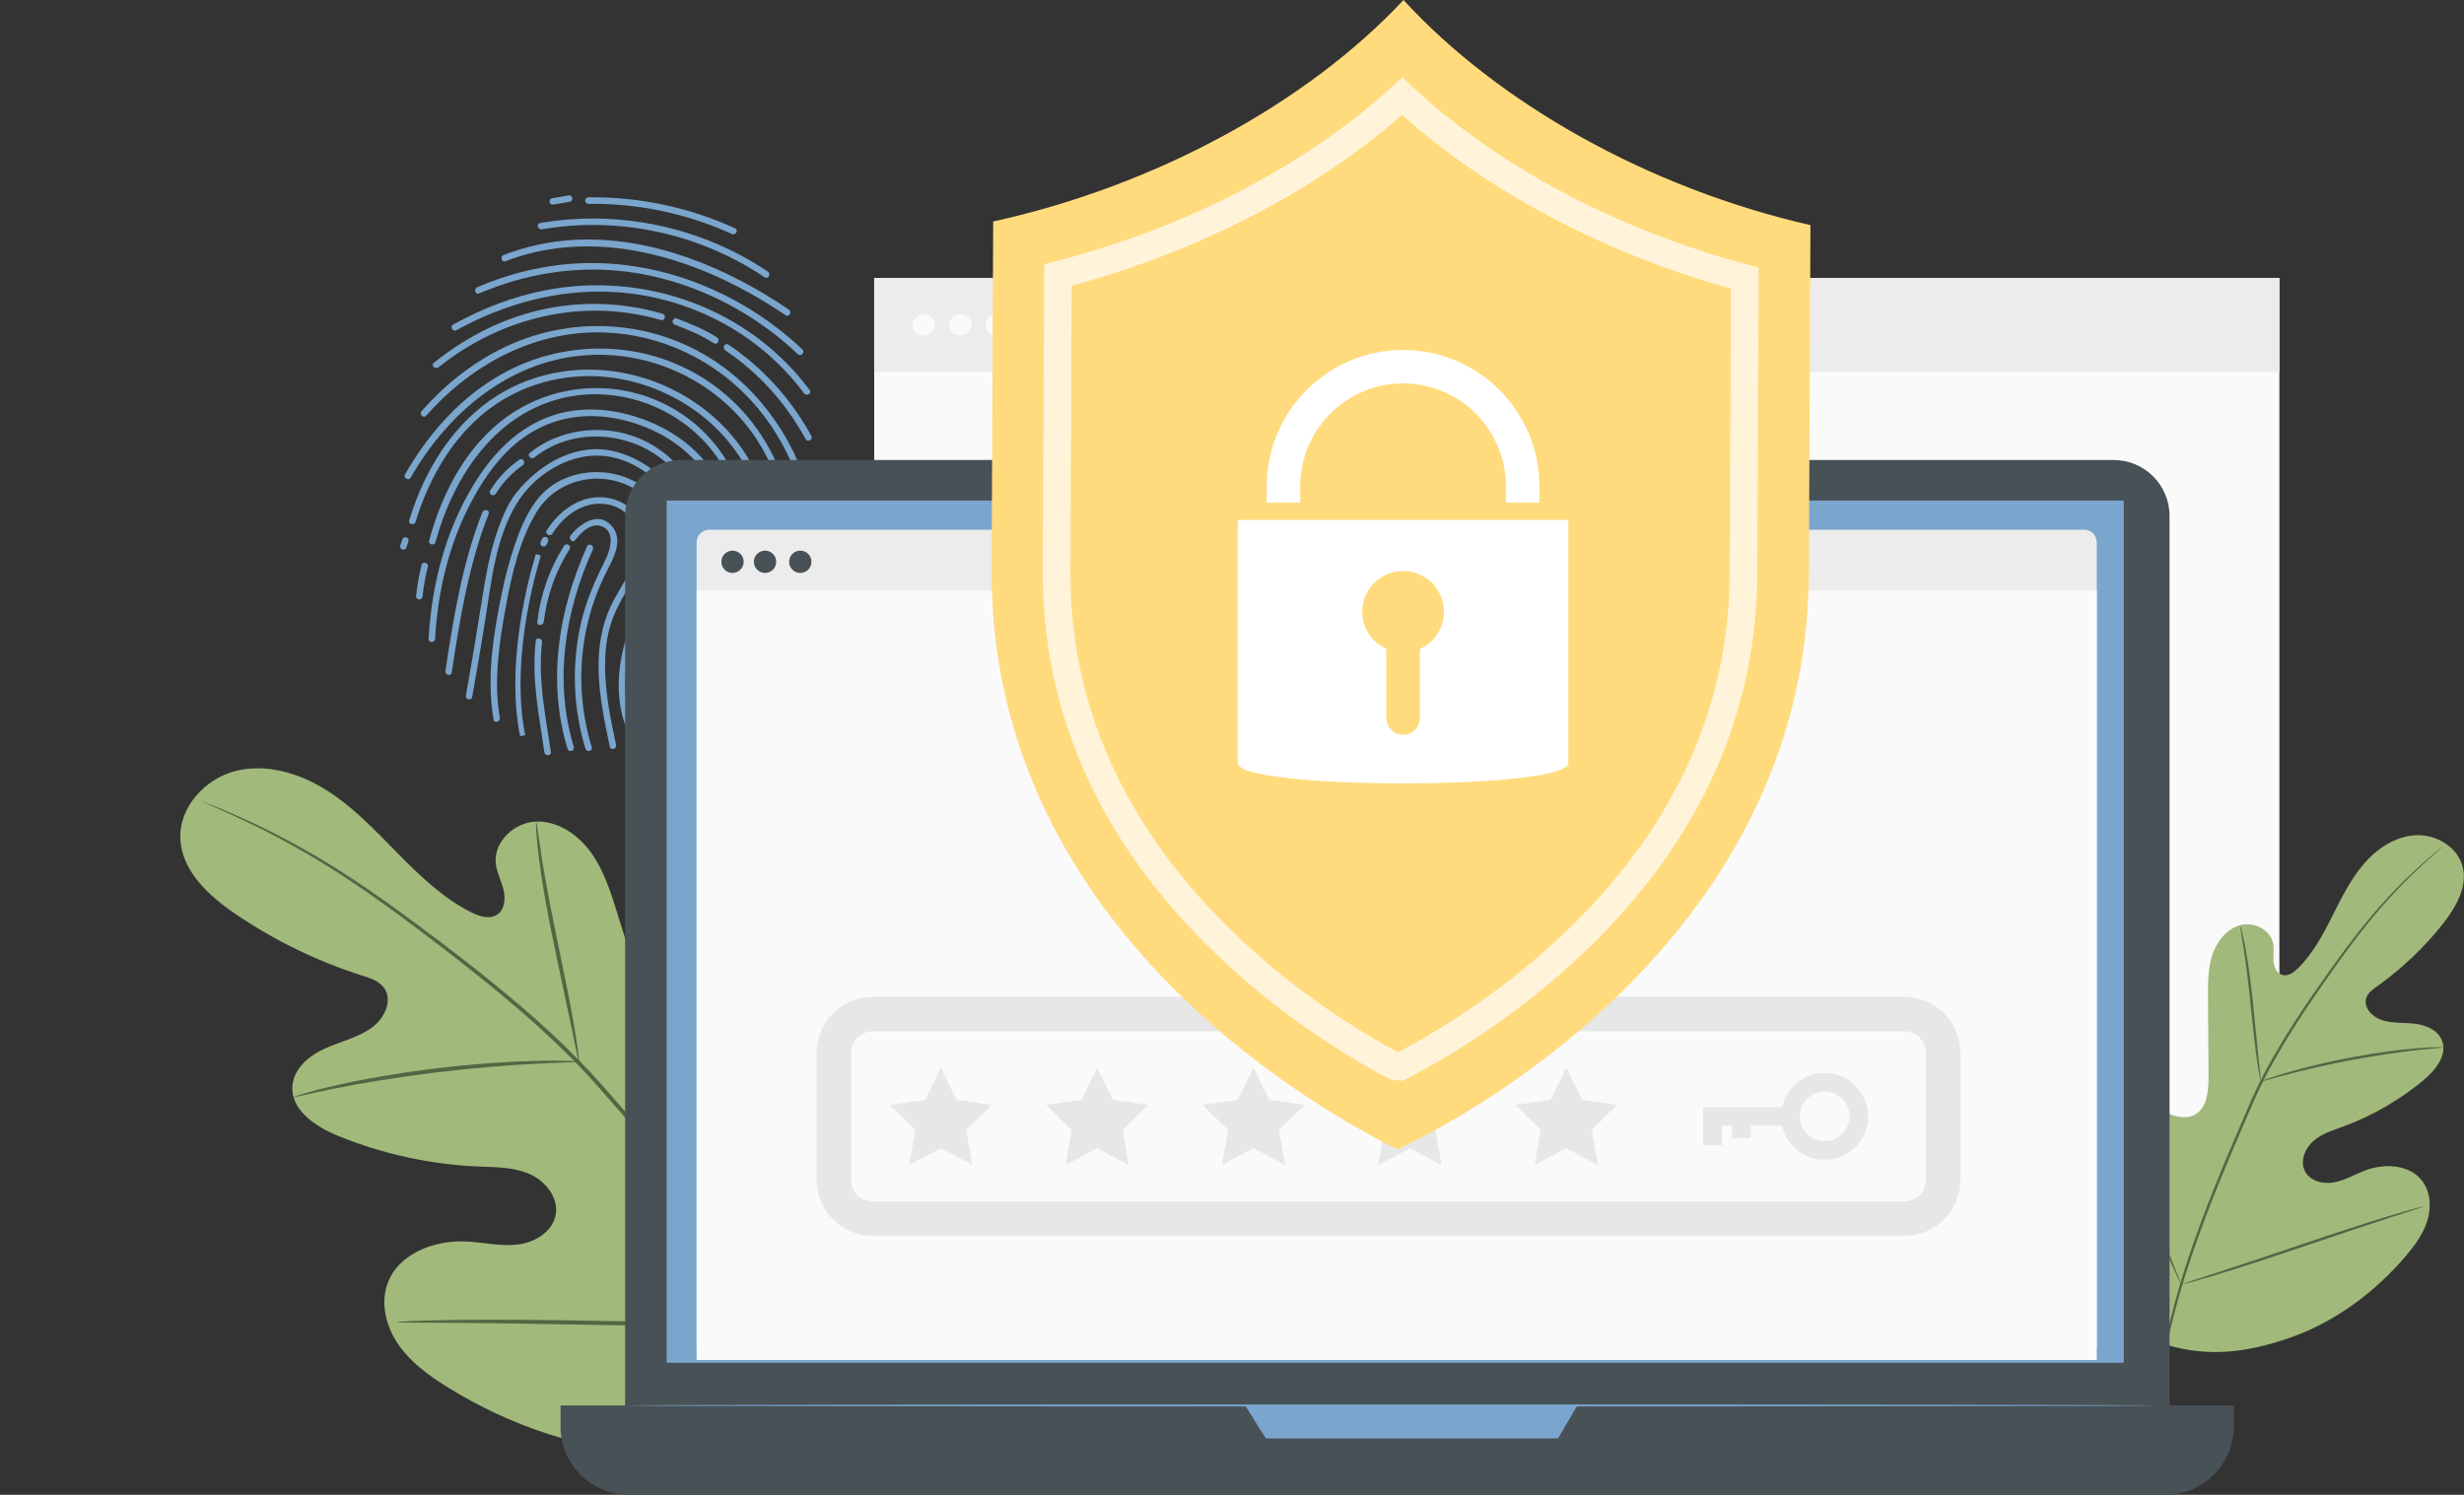 <svg xmlns="http://www.w3.org/2000/svg" width="328" height="199" viewBox="0 0 328 199" fill="none"><rect x="0" y="0" width="328" height="199" fill="#333333" stroke="none"/><g clip-path="url(#clip0_938_16626)"><path d="M97.861 30.397C91.723 27.598 85.055 26.183 78.304 26.269C77.747 26.274 77.763 27.142 78.32 27.137C84.906 27.053 91.444 28.419 97.427 31.151C97.927 31.379 98.361 30.626 97.854 30.394L97.861 30.397Z" fill="#7AA5CD"></path><path d="M102.219 36.166C93.405 30.214 82.373 27.876 71.893 29.697C71.343 29.788 71.585 30.627 72.129 30.533C82.386 28.75 93.179 31.11 101.791 36.922C102.253 37.23 102.68 36.473 102.219 36.166Z" fill="#7AA5CD"></path><path d="M105.017 41.219C96.733 35.601 86.715 31.41 76.537 31.929C73.287 32.099 70.084 32.775 67.045 33.948C66.532 34.147 66.761 34.979 67.281 34.784C77.536 30.822 88.69 33.244 98.159 38.141C100.381 39.286 102.519 40.57 104.589 41.976C105.047 42.291 105.475 41.534 105.017 41.219Z" fill="#7AA5CD"></path><path d="M106.819 46.523C98.308 38.485 86.49 33.936 74.746 35.237C70.882 35.662 67.117 36.701 63.536 38.232C63.03 38.45 63.259 39.283 63.772 39.068C69.737 36.518 76.204 35.41 82.664 36.083C88.455 36.691 94.055 38.687 99.033 41.689C101.61 43.244 104.017 45.078 106.204 47.147C106.61 47.534 107.219 46.907 106.809 46.526L106.819 46.523Z" fill="#7AA5CD"></path><path d="M107.777 51.92C99.659 41.045 85.778 36.059 72.528 38.654C68.247 39.497 64.138 41.089 60.325 43.209C59.835 43.477 60.277 44.225 60.767 43.958C67.118 40.435 74.288 38.492 81.563 38.868C87.978 39.2 94.252 41.354 99.507 45.04C102.385 47.062 104.932 49.545 107.035 52.368C107.366 52.808 108.111 52.371 107.783 51.923L107.777 51.92Z" fill="#7AA5CD"></path><path d="M88.189 41.768C83.216 40.308 77.959 40.06 72.866 41.063C67.31 42.159 62.172 44.752 57.756 48.289C57.316 48.639 57.944 49.241 58.374 48.895C66.74 42.207 77.648 39.58 87.982 42.608C88.518 42.764 88.732 41.927 88.199 41.764L88.189 41.768Z" fill="#7AA5CD"></path><path d="M107.991 58.018C105.332 53.147 101.572 48.973 96.965 45.883C96.503 45.575 96.076 46.332 96.537 46.64C101.023 49.646 104.663 53.729 107.249 58.466C107.515 58.956 108.263 58.512 107.997 58.022L107.991 58.018Z" fill="#7AA5CD"></path><path d="M107.39 64.528C104.805 56.574 99.291 49.715 91.684 46.115C84.404 42.666 75.884 42.516 68.451 45.648C63.682 47.653 59.526 50.859 56.12 54.734C55.752 55.152 56.367 55.764 56.737 55.339C62.386 48.918 70.191 44.494 78.842 44.258C86.552 44.045 94.064 47.206 99.424 52.728C102.718 56.117 105.097 60.278 106.556 64.767C106.73 65.294 107.565 65.056 107.39 64.528Z" fill="#7AA5CD"></path><path d="M105.749 72.551C105.633 63.185 100.843 54.43 92.662 49.77C84.728 45.256 74.897 45.316 66.915 49.735C61.364 52.806 57.05 57.686 53.917 63.153C53.638 63.639 54.392 64.065 54.671 63.58C59.715 54.775 68.131 47.751 78.575 47.255C87.13 46.85 95.57 50.965 100.423 58.039C103.357 62.316 104.813 67.393 104.876 72.566C104.88 73.125 105.746 73.106 105.742 72.548L105.749 72.551Z" fill="#7AA5CD"></path><path d="M55.307 69.499C57.211 63.325 60.626 57.431 66.081 53.773C70.433 50.851 75.725 49.643 80.915 50.21C85.928 50.756 90.765 52.911 94.529 56.26C98.404 59.712 101.062 64.436 101.758 69.615C102.524 75.271 100.706 80.636 98.463 85.785C98.098 86.613 97.832 87.441 97.746 88.349C97.694 88.905 98.563 88.88 98.612 88.331C98.721 87.091 99.327 85.987 99.794 84.848C100.275 83.7 100.722 82.535 101.121 81.355C101.722 79.594 102.23 77.788 102.548 75.954C102.835 74.301 102.879 72.661 102.766 70.992C102.389 65.593 100.027 60.515 96.234 56.677C92.573 52.969 87.72 50.462 82.59 49.572C77.335 48.654 71.837 49.467 67.158 52.089C61.568 55.223 57.716 60.608 55.426 66.504C55.069 67.418 54.754 68.344 54.468 69.277C54.305 69.811 55.14 70.023 55.31 69.493L55.307 69.499Z" fill="#7AA5CD"></path><path d="M95.133 91.704C95.156 90.34 95.119 88.815 95.559 87.516C95.845 86.681 96.174 85.86 96.473 85.032C97.049 83.455 97.622 81.885 98.175 80.306C98.58 79.161 99.044 77.996 99.314 76.811C99.442 76.267 98.6 76.052 98.473 76.595C98.203 77.781 97.732 78.943 97.333 80.09C96.758 81.716 96.172 83.329 95.584 84.949C95.284 85.76 94.936 86.572 94.676 87.403C94.253 88.751 94.284 90.322 94.261 91.719C94.249 92.278 95.114 92.259 95.127 91.701L95.133 91.704Z" fill="#7AA5CD"></path><path d="M57.974 72.172C60.387 63.356 66.027 54.785 75.506 52.859C82.656 51.406 90.346 54.286 94.825 60.023C97.51 63.458 98.843 67.721 98.788 72.067C98.783 72.629 99.648 72.61 99.654 72.048C99.748 64.021 95.081 56.734 87.772 53.459C80.443 50.175 71.891 51.458 65.848 56.785C61.372 60.727 58.676 66.285 57.129 71.963C56.979 72.503 57.82 72.719 57.97 72.178L57.974 72.172Z" fill="#7AA5CD"></path><path d="M57.379 85.455C57.918 85.588 58.132 84.751 57.596 84.612C57.06 84.472 56.843 85.316 57.379 85.455Z" fill="#7AA5CD"></path><path d="M92.43 93.41C92.142 85.81 96.716 79.1 97.069 71.577C97.226 68.289 96.429 65.066 94.53 62.36C92.691 59.748 90.115 57.791 87.232 56.478C82.721 54.426 77.405 53.731 72.718 55.621C68.377 57.369 65.286 60.801 62.919 64.735C59.237 70.858 57.46 77.954 57.052 85.041C57.023 85.6 57.882 85.579 57.918 85.023C58.279 78.732 59.747 72.466 62.705 66.873C64.695 63.107 67.343 59.45 71.126 57.339C75.308 54.997 79.982 54.903 84.519 56.354C90.867 58.389 96.103 63.465 96.221 70.442C96.36 78.41 91.267 85.431 91.564 93.428C91.584 93.986 92.45 93.968 92.43 93.41Z" fill="#7AA5CD"></path><path d="M64.207 68.206C61.552 74.947 60.36 82.199 59.296 89.325C59.215 89.875 60.056 90.09 60.137 89.54C61.205 82.408 62.393 75.162 65.048 68.421C65.254 67.9 64.409 67.692 64.207 68.206Z" fill="#7AA5CD"></path><path d="M89.963 95.231C87.726 91.615 88.934 87.196 90.549 83.581C92.276 79.719 94.414 75.935 94.219 71.565C93.902 64.361 88.445 58.219 81.269 57.358C77.46 56.902 73.547 57.861 70.537 60.293C70.103 60.645 70.721 61.251 71.155 60.898C76.778 56.364 85.525 57.567 90.048 63.015C92.238 65.659 93.457 69.121 93.363 72.563C93.244 76.991 90.673 80.776 89.104 84.782C87.748 88.252 87.171 92.35 89.218 95.669C89.51 96.14 90.255 95.702 89.966 95.225L89.963 95.231Z" fill="#7AA5CD"></path><path d="M87.06 95.727C85.042 92.381 85.718 88.364 87.032 84.881C87.801 82.859 88.749 80.907 89.587 78.91C90.339 77.125 91.205 75.338 91.545 73.409C92.659 67.183 87.686 61.605 81.938 60.126C76.838 58.808 71.885 61.69 68.751 65.575C67.86 66.679 67.246 67.999 66.724 69.299C65.506 72.338 64.847 75.552 64.332 78.772C63.587 83.377 62.856 87.989 62.013 92.579C61.908 93.125 62.75 93.341 62.854 92.794C63.451 89.525 63.988 86.242 64.526 82.96C65.4 77.624 65.921 71.674 68.833 66.958C71.064 63.351 75.364 60.551 79.655 60.654C85.8 60.805 91.814 66.892 90.704 73.194C90.317 75.403 89.259 77.497 88.388 79.543C87.526 81.553 86.563 83.521 85.859 85.592C84.687 89.038 84.377 92.939 86.315 96.164C86.604 96.641 87.352 96.197 87.063 95.72L87.06 95.727Z" fill="#7AA5CD"></path><path d="M84.67 97.742C81.884 92.03 83.496 85.819 86.055 80.341C87.424 77.41 89.545 74.428 89.327 71.038C89.165 68.552 87.68 66.334 85.724 64.878C81.701 61.893 75.468 62.174 72.001 65.938C70.276 67.812 69.274 70.326 68.467 72.707C67.783 74.738 67.25 76.811 66.812 78.905C65.687 84.339 64.732 90.275 65.703 95.793C65.802 96.341 66.63 96.1 66.538 95.555C65.687 90.725 66.447 85.555 67.331 80.78C68.121 76.5 69.138 71.954 71.407 68.202C74.159 63.662 80.209 62.407 84.677 65.216C86.961 66.653 88.619 69.168 88.461 71.94C88.278 75.183 86.078 78.11 84.806 81.008C82.395 86.517 81.186 92.573 83.922 98.186C84.165 98.69 84.906 98.242 84.67 97.742Z" fill="#7AA5CD"></path><path d="M82.016 99.177C81.277 95.737 80.553 92.247 80.541 88.704C80.535 86.933 80.719 85.156 81.199 83.442C81.682 81.705 82.527 80.162 83.421 78.619C84.821 76.193 86.209 73.54 85.651 70.647C85.14 68.039 82.855 66.404 80.289 66.212C77.112 65.984 74.407 68.041 72.779 70.617C72.48 71.094 73.235 71.52 73.533 71.044C75.006 68.719 77.436 66.855 80.305 67.08C83.275 67.314 85.132 69.672 84.887 72.59C84.636 75.636 82.525 78.082 81.272 80.76C80.047 83.394 79.622 86.297 79.678 89.182C79.752 92.633 80.459 96.041 81.178 99.406C81.294 99.954 82.132 99.709 82.013 99.168L82.016 99.177Z" fill="#7AA5CD"></path><path d="M71.322 85.313C70.725 90.302 71.751 95.225 72.465 100.135C72.541 100.68 73.41 100.671 73.331 100.117C72.627 95.302 71.575 90.415 72.16 85.519C72.225 84.969 71.384 84.754 71.319 85.303L71.322 85.313Z" fill="#7AA5CD"></path><path d="M78.768 99.462C77.217 94.379 76.955 88.946 78.056 83.729C78.605 81.14 79.479 78.621 80.669 76.256C81.62 74.38 83.098 71.894 81.388 69.968C79.669 68.029 77.172 69.713 75.95 71.293C75.612 71.734 76.219 72.342 76.567 71.898C77.321 70.925 78.614 69.601 79.992 70.038C81.981 70.676 81.254 73.21 80.591 74.531C79.272 77.16 78.109 79.768 77.412 82.644C76.061 88.255 76.254 94.179 77.94 99.687C78.105 100.218 78.939 99.98 78.775 99.449L78.768 99.462Z" fill="#7AA5CD"></path><path d="M76.379 99.439C73.722 90.663 75.184 81.407 78.914 73.154C79.144 72.652 78.392 72.219 78.16 72.728C74.337 81.189 72.814 90.669 75.545 99.677C75.706 100.215 76.541 99.977 76.379 99.439Z" fill="#7AA5CD"></path><path d="M69.235 98.013C67.012 87.084 71.296 73.879 71.345 73.747L72.006 73.964C71.967 74.093 67.734 87.126 69.916 97.872L69.235 98.013Z" fill="#7AA5CD"></path><path d="M75.08 72.669C73.137 75.738 71.932 79.201 71.521 82.807C71.456 83.356 72.322 83.338 72.387 82.788C72.779 79.337 73.975 76.025 75.824 73.099C76.123 72.623 75.368 72.196 75.07 72.672L75.08 72.669Z" fill="#7AA5CD"></path><path d="M72.18 71.691L71.986 72.121C71.96 72.173 71.934 72.226 71.938 72.285C71.925 72.345 71.932 72.397 71.946 72.453C71.959 72.509 71.986 72.554 72.022 72.597C72.055 72.646 72.095 72.681 72.147 72.707L72.253 72.759C72.328 72.771 72.41 72.77 72.486 72.75L72.587 72.71C72.656 72.669 72.704 72.62 72.747 72.55L72.94 72.121C72.966 72.068 72.992 72.015 72.988 71.956C73.001 71.897 72.994 71.844 72.981 71.789C72.967 71.733 72.941 71.687 72.904 71.645C72.871 71.596 72.831 71.56 72.779 71.534L72.673 71.483C72.598 71.47 72.516 71.471 72.441 71.492L72.339 71.532C72.271 71.572 72.222 71.622 72.18 71.691Z" fill="#7AA5CD"></path><path d="M69.14 61.197C67.579 62.284 66.248 63.67 65.256 65.297C64.964 65.777 65.718 66.203 66.01 65.724C66.928 64.233 68.148 62.939 69.585 61.939C70.041 61.622 69.6 60.874 69.143 61.19L69.14 61.197Z" fill="#7AA5CD"></path><path d="M99.219 73.939L99.122 74.637C99.103 74.693 99.106 74.752 99.12 74.808C99.124 74.867 99.14 74.916 99.173 74.965C99.227 75.056 99.332 75.141 99.437 75.159C99.549 75.181 99.667 75.174 99.762 75.114C99.85 75.05 99.944 74.957 99.957 74.849L100.053 74.151C100.073 74.095 100.069 74.036 100.055 73.98C100.052 73.921 100.035 73.872 100.002 73.823C99.949 73.731 99.843 73.647 99.738 73.628C99.626 73.606 99.508 73.614 99.413 73.674C99.325 73.737 99.231 73.83 99.219 73.939Z" fill="#7AA5CD"></path><path d="M95.456 44.931C93.781 43.85 91.929 43.099 90.071 42.394C89.851 42.31 89.596 42.497 89.542 42.708C89.478 42.955 89.634 43.154 89.854 43.237C91.637 43.913 93.413 44.652 95.018 45.691C95.489 45.996 95.917 45.239 95.446 44.935L95.456 44.931Z" fill="#7AA5CD"></path><path d="M56.112 75.223C55.777 76.591 55.538 77.98 55.381 79.385C55.356 79.618 55.61 79.816 55.827 79.808C56.082 79.802 56.222 79.6 56.25 79.36C56.398 78.04 56.634 76.724 56.956 75.432C57.09 74.892 56.249 74.676 56.115 75.217L56.112 75.223Z" fill="#7AA5CD"></path><path d="M53.549 71.84C53.459 72.107 53.37 72.374 53.28 72.641C53.248 72.74 53.275 72.885 53.325 72.966C53.378 73.058 53.483 73.142 53.588 73.161C53.7 73.183 53.818 73.175 53.913 73.115C54.011 73.048 54.076 72.965 54.108 72.85C54.198 72.583 54.288 72.316 54.377 72.049C54.41 71.95 54.382 71.805 54.333 71.724C54.283 71.642 54.174 71.548 54.069 71.529C53.957 71.507 53.839 71.515 53.744 71.575C53.646 71.642 53.581 71.725 53.549 71.84Z" fill="#7AA5CD"></path><path d="M73.696 27.231C74.426 27.105 75.15 26.977 75.881 26.851C76.103 26.813 76.246 26.522 76.175 26.316C76.098 26.073 75.878 25.974 75.642 26.022C74.911 26.148 74.187 26.276 73.457 26.402C73.234 26.44 73.092 26.73 73.162 26.937C73.239 27.179 73.46 27.279 73.696 27.231Z" fill="#7AA5CD"></path><path d="M104.696 74.369C104.73 75.982 104.496 77.579 104.018 79.121C103.854 79.655 104.689 79.867 104.859 79.337C105.363 77.725 105.593 76.036 105.562 74.35C105.548 73.795 104.685 73.807 104.696 74.369Z" fill="#7AA5CD"></path><path d="M107.454 66.516C107.471 66.999 107.494 67.486 107.507 67.975C107.519 68.202 107.707 68.417 107.953 68.398C108.182 68.379 108.384 68.2 108.376 67.95C108.36 67.467 108.336 66.981 108.323 66.492C108.312 66.265 108.123 66.05 107.877 66.069C107.648 66.087 107.446 66.267 107.454 66.516Z" fill="#7AA5CD"></path></g><g clip-path="url(#clip1_938_16626)"><path d="M113.705 185.867C124.908 171.214 122.226 151.494 116.306 134.882C115.32 132.113 114.685 129.059 112.57 127.019C110.455 124.985 106.806 124.296 104.671 126.276C102.9 127.917 102.765 130.626 102.238 133.004C101.536 136.159 99.934 139.105 97.664 141.375C96.17 142.868 94.143 144.138 92.076 143.725C89.231 143.158 87.886 139.915 87.015 137.118C85.393 131.91 83.771 126.708 82.15 121.499C81.278 118.709 80.379 115.858 78.67 113.487C76.96 111.116 74.257 109.272 71.372 109.373C68.48 109.474 65.689 112.048 66 114.953C66.129 116.163 66.737 117.27 67.027 118.453C67.318 119.635 67.189 121.087 66.189 121.756C65.183 122.438 63.811 121.999 62.723 121.452C58.946 119.554 55.838 116.548 52.865 113.521C49.892 110.495 46.945 107.367 43.357 105.131C39.77 102.894 35.384 101.611 31.316 102.651C27.242 103.705 23.769 107.529 24.012 111.765C24.248 116.014 27.816 119.277 31.323 121.662C36.526 125.202 42.236 127.985 48.216 129.883C49.29 130.228 50.459 130.599 51.128 131.525C52.324 133.193 51.155 135.598 49.513 136.794C47.655 138.145 45.331 138.652 43.236 139.598C41.141 140.544 39.094 142.253 38.925 144.57C38.688 147.786 42.026 150.008 44.993 151.217C50.939 153.643 57.284 155.028 63.676 155.298C65.966 155.392 68.331 155.365 70.446 156.277C72.561 157.189 74.359 159.378 73.98 161.662C73.609 163.945 71.244 165.391 68.967 165.675C66.689 165.958 64.399 165.404 62.102 165.283C57.811 165.06 52.946 166.897 51.547 170.991C50.628 173.68 51.452 176.754 53.094 179.091C54.736 181.429 57.101 183.131 59.514 184.638C67.946 189.887 77.656 193.183 87.528 193.433C97.4 193.683 105.901 191.9 113.705 185.854" fill="#A1B97A"></path><path d="M117.888 198.243C115.158 191.785 111.198 184.394 106.016 176.72C100.847 169.032 94.475 161.074 87.535 152.981C85.792 150.968 84.069 148.975 82.373 147.009C80.67 145.05 78.987 143.111 77.224 141.314C73.71 137.706 70.055 134.504 66.487 131.572C62.919 128.64 59.433 125.985 56.149 123.533C52.858 121.081 49.75 118.858 46.831 116.946C40.999 113.109 35.945 110.569 32.398 108.975C30.628 108.171 29.235 107.59 28.283 107.211C27.823 107.036 27.472 106.894 27.202 106.786C26.958 106.691 26.83 106.651 26.823 106.657C26.823 106.664 26.938 106.725 27.181 106.833C27.445 106.948 27.796 107.11 28.242 107.306C29.181 107.718 30.56 108.326 32.317 109.164C35.83 110.819 40.844 113.399 46.628 117.264C49.527 119.189 52.615 121.425 55.885 123.891C59.156 126.364 62.629 129.025 66.176 131.957C69.724 134.889 73.359 138.091 76.852 141.679C78.602 143.469 80.271 145.394 81.974 147.353C83.67 149.319 85.393 151.312 87.136 153.325C94.076 161.412 100.441 169.343 105.617 176.99C110.806 184.624 114.786 191.967 117.55 198.385" fill="#506743"></path><path d="M77.068 141.341C77.102 141.341 77.068 140.881 76.96 140.064C76.858 139.247 76.676 138.071 76.433 136.619C75.946 133.72 75.129 129.735 74.216 125.343C73.304 120.952 72.547 116.966 72.101 114.068C71.878 112.616 71.703 111.44 71.595 110.63C71.48 109.819 71.405 109.366 71.365 109.373C71.331 109.373 71.338 109.833 71.385 110.65C71.432 111.474 71.54 112.656 71.723 114.122C72.074 117.048 72.77 121.06 73.683 125.452C74.595 129.782 75.419 133.693 76.054 136.686C76.331 138.037 76.561 139.179 76.75 140.098C76.919 140.902 77.027 141.348 77.061 141.341H77.068Z" fill="#506743"></path><path d="M39.08 146.056C39.094 146.09 39.621 145.989 40.567 145.772C41.513 145.563 42.878 145.245 44.58 144.914C47.979 144.225 52.702 143.435 57.953 142.786C63.209 142.151 67.987 141.78 71.453 141.611C73.183 141.516 74.588 141.476 75.561 141.442C76.534 141.415 77.068 141.374 77.068 141.341C77.068 141.3 76.528 141.266 75.555 141.233C74.582 141.206 73.176 141.185 71.433 141.233C67.953 141.307 63.156 141.618 57.885 142.253C52.621 142.901 47.885 143.752 44.499 144.543C42.803 144.921 41.445 145.293 40.513 145.57C39.58 145.853 39.073 146.022 39.08 146.056Z" fill="#506743"></path><path d="M105.366 176.2C105.366 176.2 105.42 176.024 105.474 175.686C105.528 175.281 105.596 174.788 105.677 174.193C105.846 172.896 106.042 171.018 106.251 168.687C106.67 164.033 107.056 157.581 107.38 150.454C107.704 143.327 108.022 136.882 108.346 132.221C108.508 129.951 108.643 128.086 108.745 126.701C108.785 126.1 108.819 125.607 108.846 125.201C108.866 124.857 108.866 124.675 108.846 124.675C108.826 124.675 108.792 124.85 108.738 125.188C108.684 125.593 108.616 126.08 108.535 126.681C108.366 127.978 108.17 129.856 107.961 132.187C107.542 136.841 107.157 143.293 106.833 150.42C106.508 157.547 106.191 163.992 105.866 168.647C105.704 170.91 105.569 172.781 105.468 174.166C105.427 174.768 105.393 175.261 105.366 175.666C105.353 176.011 105.346 176.193 105.366 176.193V176.2Z" fill="#506743"></path><path d="M52.838 176.017C52.838 176.017 53.02 176.051 53.372 176.065C53.784 176.065 54.291 176.078 54.906 176.085C56.318 176.092 58.217 176.105 60.534 176.112C65.284 176.139 71.852 176.247 79.103 176.382C86.359 176.517 92.927 176.565 97.678 176.49C100.056 176.457 101.975 176.409 103.306 176.349C103.921 176.315 104.421 176.288 104.833 176.267C105.185 176.24 105.367 176.22 105.367 176.2C105.367 176.18 105.185 176.166 104.833 176.153C104.421 176.153 103.914 176.139 103.299 176.132C101.887 176.126 99.989 176.119 97.671 176.105C92.921 176.078 86.353 175.97 79.103 175.835C71.852 175.7 65.284 175.653 60.527 175.727C58.149 175.761 56.23 175.808 54.899 175.869C54.284 175.903 53.784 175.923 53.372 175.95C53.02 175.977 52.838 175.997 52.838 176.017Z" fill="#506743"></path><path d="M303.425 37H116.37V162.256H303.425V37Z" fill="#FAFAFA"></path><path d="M303.425 37H116.37V49.511H303.425V37Z" fill="#ECECEC"></path><path d="M124.471 43.256C124.471 44.033 123.796 44.661 122.958 44.661C122.12 44.661 121.444 44.033 121.444 43.256C121.444 42.479 122.12 41.851 122.958 41.851C123.796 41.851 124.471 42.479 124.471 43.256Z" fill="#FAFAFA"></path><path d="M129.35 43.256C129.35 44.033 128.675 44.661 127.837 44.661C126.999 44.661 126.323 44.033 126.323 43.256C126.323 42.479 126.999 41.851 127.837 41.851C128.675 41.851 129.35 42.479 129.35 43.256Z" fill="#FAFAFA"></path><path d="M134.236 43.256C134.236 44.033 133.56 44.661 132.723 44.661C131.885 44.661 131.209 44.033 131.209 43.256C131.209 42.479 131.885 41.851 132.723 41.851C133.56 41.851 134.236 42.479 134.236 43.256Z" fill="#FAFAFA"></path><path d="M287.12 178.591C277.343 171.761 275.126 159.088 275.512 147.698C275.579 145.799 275.37 143.793 276.268 142.124C277.174 140.456 279.282 139.314 280.985 140.118C282.397 140.78 283.012 142.428 283.803 143.786C284.857 145.597 286.417 147.09 288.262 148.049C289.472 148.677 290.972 149.062 292.168 148.4C293.81 147.495 293.999 145.232 293.992 143.34C293.972 139.814 293.945 136.287 293.925 132.768C293.911 130.876 293.904 128.944 294.492 127.147C295.08 125.35 296.377 123.681 298.182 123.182C299.979 122.675 302.209 123.715 302.587 125.566C302.743 126.336 302.587 127.134 302.641 127.924C302.695 128.708 303.06 129.579 303.803 129.795C304.56 130.018 305.317 129.478 305.878 128.931C307.831 127.019 309.155 124.56 310.391 122.114C311.628 119.669 312.831 117.162 314.601 115.082C316.371 113.001 318.824 111.346 321.534 111.197C324.243 111.042 327.129 112.717 327.818 115.372C328.507 118.041 326.946 120.743 325.257 122.905C322.743 126.107 319.77 128.937 316.466 131.282C315.871 131.707 315.223 132.16 314.993 132.862C314.581 134.126 315.777 135.375 317.02 135.788C318.432 136.26 319.959 136.112 321.432 136.287C322.906 136.463 324.507 137.112 325.061 138.503C325.838 140.435 324.216 142.462 322.628 143.793C319.439 146.448 315.804 148.549 311.925 149.974C310.533 150.481 309.067 150.927 307.945 151.907C306.824 152.886 306.148 154.582 306.824 155.919C307.499 157.25 309.243 157.683 310.702 157.406C312.162 157.135 313.466 156.345 314.851 155.818C317.453 154.838 320.811 155.014 322.473 157.264C323.568 158.743 323.662 160.797 323.108 162.553C322.554 164.317 321.432 165.83 320.243 167.228C316.074 172.113 310.743 176.051 304.709 178.139C298.682 180.226 293.093 180.794 287.1 178.605" fill="#A1B97A"></path><path d="M286.972 187.043C287.384 182.53 288.377 177.2 290.06 171.457C291.735 165.708 294.1 159.561 296.79 153.21C297.465 151.63 298.141 150.062 298.796 148.515C299.459 146.975 300.114 145.448 300.851 143.996C302.31 141.084 303.932 138.395 305.554 135.889C307.175 133.383 308.804 131.065 310.344 128.91C311.892 126.755 313.365 124.776 314.79 123.026C317.628 119.52 320.25 116.966 322.115 115.284C323.047 114.44 323.791 113.812 324.304 113.393C324.548 113.19 324.743 113.035 324.885 112.92C325.021 112.812 325.088 112.764 325.095 112.771C325.095 112.771 325.034 112.839 324.912 112.954C324.771 113.075 324.588 113.244 324.352 113.453C323.858 113.893 323.129 114.534 322.21 115.392C320.372 117.101 317.791 119.675 314.986 123.188C313.581 124.938 312.115 126.924 310.581 129.086C309.054 131.248 307.432 133.572 305.824 136.071C304.216 138.571 302.601 141.26 301.155 144.158C300.425 145.603 299.776 147.117 299.114 148.657C298.452 150.197 297.783 151.765 297.107 153.345C294.418 159.689 292.053 165.816 290.364 171.545C288.668 177.267 287.654 182.57 287.208 187.063" fill="#506743"></path><path d="M300.952 143.982C300.952 143.982 300.865 143.698 300.77 143.178C300.669 142.658 300.554 141.895 300.419 140.956C300.148 139.071 299.871 136.456 299.574 133.578C299.277 130.694 298.959 128.093 298.662 126.222C298.52 125.283 298.391 124.526 298.297 124.006C298.209 123.486 298.168 123.188 298.189 123.182C298.209 123.182 298.297 123.459 298.425 123.972C298.56 124.485 298.723 125.242 298.898 126.174C299.256 128.046 299.614 130.653 299.912 133.538C300.202 136.382 300.459 138.956 300.655 140.922C300.75 141.807 300.831 142.557 300.898 143.158C300.952 143.685 300.973 143.982 300.952 143.982Z" fill="#506743"></path><path d="M325.278 139.436C325.278 139.436 324.933 139.503 324.305 139.55C323.683 139.605 322.777 139.679 321.663 139.814C319.433 140.057 316.372 140.496 313.007 141.125C309.649 141.766 306.628 142.469 304.459 143.05C303.371 143.327 302.5 143.577 301.898 143.752C301.297 143.921 300.959 144.009 300.952 143.982C300.945 143.962 301.27 143.834 301.864 143.617C302.459 143.408 303.324 143.117 304.405 142.807C306.561 142.172 309.581 141.422 312.953 140.78C316.324 140.145 319.406 139.74 321.649 139.564C322.771 139.469 323.676 139.429 324.305 139.415C324.933 139.409 325.278 139.415 325.284 139.436H325.278Z" fill="#506743"></path><path d="M290.357 171.005C290.357 171.005 290.289 170.91 290.188 170.707C290.073 170.471 289.938 170.181 289.769 169.829C289.411 169.066 288.924 167.944 288.336 166.546C287.161 163.763 285.661 159.858 284.066 155.534C282.471 151.211 281.005 147.299 279.89 144.496C279.343 143.131 278.897 142.01 278.559 141.179C278.417 140.814 278.296 140.517 278.201 140.273C278.12 140.064 278.086 139.956 278.1 139.949C278.113 139.949 278.167 140.044 278.269 140.246C278.383 140.483 278.519 140.773 278.687 141.125C279.046 141.888 279.532 143.009 280.12 144.408C281.296 147.191 282.796 151.096 284.39 155.419C285.985 159.743 287.451 163.655 288.559 166.458C289.107 167.823 289.553 168.944 289.891 169.775C290.032 170.14 290.154 170.437 290.249 170.68C290.33 170.89 290.364 170.998 290.35 171.005H290.357Z" fill="#506743"></path><path d="M322.682 160.587C322.682 160.587 322.574 160.641 322.365 160.723C322.115 160.81 321.804 160.912 321.425 161.04C320.561 161.324 319.385 161.702 317.966 162.161C315.047 163.107 311.02 164.465 306.58 165.965C302.141 167.471 298.1 168.789 295.161 169.674C293.688 170.12 292.499 170.464 291.667 170.687C291.282 170.788 290.965 170.869 290.708 170.937C290.485 170.991 290.37 171.011 290.37 171.005C290.37 170.991 290.478 170.951 290.688 170.869C290.938 170.788 291.249 170.68 291.627 170.559C292.492 170.275 293.661 169.897 295.087 169.437C298.006 168.491 302.033 167.134 306.472 165.634C310.911 164.127 314.952 162.81 317.892 161.925C319.365 161.479 320.554 161.135 321.385 160.912C321.77 160.81 322.088 160.729 322.344 160.662C322.567 160.608 322.682 160.587 322.682 160.594V160.587Z" fill="#506743"></path><path d="M281.356 61.239H90.666C86.553 61.239 83.22 64.572 83.22 68.684V189.718C83.22 193.829 86.553 197.163 90.666 197.163H281.356C285.469 197.163 288.803 193.829 288.803 189.718V68.684C288.803 64.572 285.469 61.239 281.356 61.239Z" fill="#485156"></path><path d="M74.625 187.11H297.357V189.907C297.357 194.926 293.276 199.007 288.255 199.007H83.72C78.699 199.007 74.618 194.926 74.618 189.907V187.11H74.625Z" fill="#485156"></path><path d="M282.714 66.637H88.74V181.422H282.714V66.637Z" fill="#7AA5CD"></path><path d="M165.743 187.11L168.507 191.501H207.4L209.968 187.11H165.743Z" fill="#7AA5CD"></path><path d="M277.437 70.522H94.409C93.484 70.522 92.733 71.272 92.733 72.197V179.375C92.733 180.3 93.484 181.05 94.409 181.05H277.437C278.362 181.05 279.113 180.3 279.113 179.375V72.197C279.113 71.272 278.362 70.522 277.437 70.522Z" fill="#ECECEC"></path><path d="M279.113 78.621H92.733V181.057H279.113V78.621Z" fill="#FAFAFA"></path><path d="M108.018 74.791C108.018 75.615 107.349 76.277 106.531 76.277C105.714 76.277 105.045 75.609 105.045 74.791C105.045 73.974 105.714 73.305 106.531 73.305C107.349 73.305 108.018 73.974 108.018 74.791Z" fill="#485156"></path><path d="M98.998 74.791C98.998 75.615 98.329 76.277 97.511 76.277C96.693 76.277 96.024 75.609 96.024 74.791C96.024 73.974 96.693 73.305 97.511 73.305C98.329 73.305 98.998 73.974 98.998 74.791Z" fill="#485156"></path><path d="M103.329 74.791C103.329 75.615 102.66 76.277 101.842 76.277C101.024 76.277 100.355 75.609 100.355 74.791C100.355 73.974 101.024 73.305 101.842 73.305C102.66 73.305 103.329 73.974 103.329 74.791Z" fill="#485156"></path><path d="M287.039 187.11C287.039 187.185 241.409 187.245 185.136 187.245C128.863 187.245 83.22 187.185 83.22 187.11C83.22 187.036 128.843 186.975 185.136 186.975C241.429 186.975 287.039 187.036 287.039 187.11Z" fill="#7AA5CD"></path></g><path d="M242.884 154.405C239.693 154.405 237.1 151.811 237.1 148.62C237.1 145.429 239.693 142.835 242.884 142.835C246.075 142.835 248.669 145.429 248.669 148.62C248.669 151.811 246.075 154.405 242.884 154.405ZM242.884 145.313C241.066 145.313 239.578 146.793 239.578 148.62C239.578 150.447 241.057 151.927 242.884 151.927C244.712 151.927 246.191 150.447 246.191 148.62C246.191 146.793 244.712 145.313 242.884 145.313Z" fill="#E7E7E7"></path><path d="M229.211 152.453H226.733V147.381H238.339V149.859H229.211V152.453Z" fill="#E7E7E7"></path><path d="M233.053 148.62H230.575V151.508H233.053V148.62Z" fill="#E7E7E7"></path><path d="M125.234 142.167L127.329 146.418L132.027 147.096L128.631 150.411L129.433 155.082L125.234 152.872L121.036 155.082L121.838 150.411L118.442 147.096L123.14 146.418L125.234 142.167Z" fill="#E7E7E7"></path><path d="M146.047 142.167L148.151 146.418L152.839 147.096L149.443 150.411L150.245 155.082L146.047 152.872L141.849 155.082L142.651 150.411L139.255 147.096L143.952 146.418L146.047 142.167Z" fill="#E7E7E7"></path><path d="M166.869 142.167L168.964 146.418L173.661 147.096L170.265 150.411L171.067 155.082L166.869 152.872L162.671 155.082L163.473 150.411L160.077 147.096L164.766 146.418L166.869 142.167Z" fill="#E7E7E7"></path><path d="M187.683 142.167L189.777 146.418L194.475 147.096L191.079 150.411L191.881 155.082L187.683 152.872L183.484 155.082L184.287 150.411L180.891 147.096L185.588 146.418L187.683 142.167Z" fill="#E7E7E7"></path><path d="M208.495 142.167L210.599 146.418L215.287 147.096L211.891 150.411L212.693 155.082L208.495 152.872L204.297 155.082L205.099 150.411L201.703 147.096L206.401 146.418L208.495 142.167Z" fill="#E7E7E7"></path><path d="M253.5 135H116.17C113.315 135 111 137.315 111 140.17V157.07C111 159.925 113.315 162.24 116.17 162.24H253.5C256.355 162.24 258.67 159.925 258.67 157.07V140.17C258.67 137.315 256.355 135 253.5 135Z" stroke="#E7E7E7" stroke-width="4.59" stroke-linecap="round" stroke-linejoin="round"></path><path d="M186.92 0.099C186.887 0.066 186.854 0.033 186.827 0C174.134 13.598 153.882 24.739 132.209 29.484C132.204 30.932 132.165 38.951 132.001 75.912C131.781 125.219 178.708 149.317 185.993 153.014C193.053 149.766 240.572 125.708 240.792 76.4C240.956 39.434 240.995 31.415 241 29.972C219.421 25.041 199.498 13.763 186.92 0.099Z" fill="#FFDB7E"></path><path opacity="0.7" d="M186.755 143.87L185.23 143.782C180.134 141.132 170.167 135.274 160.65 125.812C146.076 111.309 138.731 94.556 138.813 76.016L139 35.188L140.371 34.832C157.908 30.312 173.903 22.007 185.417 11.448L186.711 10.258L187.956 11.503L186.761 12.896L188.011 11.552C199.426 22.177 215.312 30.592 232.744 35.254L234.11 35.616L233.924 76.444C233.841 94.979 226.348 111.665 211.653 126.037C202.366 135.12 192.602 140.836 187.605 143.436L186.761 143.87H186.755ZM142.658 38.035L142.488 76.032C142.412 93.552 149.394 109.422 163.239 123.206C171.912 131.84 180.979 137.348 186.086 140.085C190.907 137.561 200.222 132.071 209.08 123.415C223.052 109.751 230.172 93.942 230.248 76.427L230.418 38.425C213.524 33.702 198.082 25.545 186.64 15.288C175.11 25.43 159.608 33.455 142.653 38.041L142.658 38.035Z" fill="white"></path><path d="M164.77 69.225V101.588C164.77 105.192 208.773 105.192 208.773 101.588V69.225H164.77ZM188.998 86.41V95.582C188.998 96.805 188.005 97.82 186.782 97.82C185.559 97.82 184.544 96.805 184.544 95.582V86.388C182.657 85.538 181.335 83.635 181.335 81.441C181.335 78.44 183.776 76.016 186.782 76.016C189.788 76.016 192.207 78.44 192.207 81.441C192.207 83.657 190.902 85.56 188.998 86.41Z" fill="white"></path><path d="M204.922 66.921H200.467V64.743C200.467 57.19 194.324 51.046 186.776 51.046C179.228 51.046 173.079 57.19 173.079 64.743V66.921H168.625V64.743C168.625 54.738 176.765 46.592 186.776 46.592C196.787 46.592 204.922 54.732 204.922 64.743V66.921Z" fill="white"></path><defs><clipPath id="clip0_938_16626"><rect width="56" height="74" fill="white" transform="translate(72.534 18) rotate(26.081)"></rect></clipPath><clipPath id="clip1_938_16626"><rect width="328" height="162" fill="white" transform="translate(0 37)"></rect></clipPath></defs></svg>